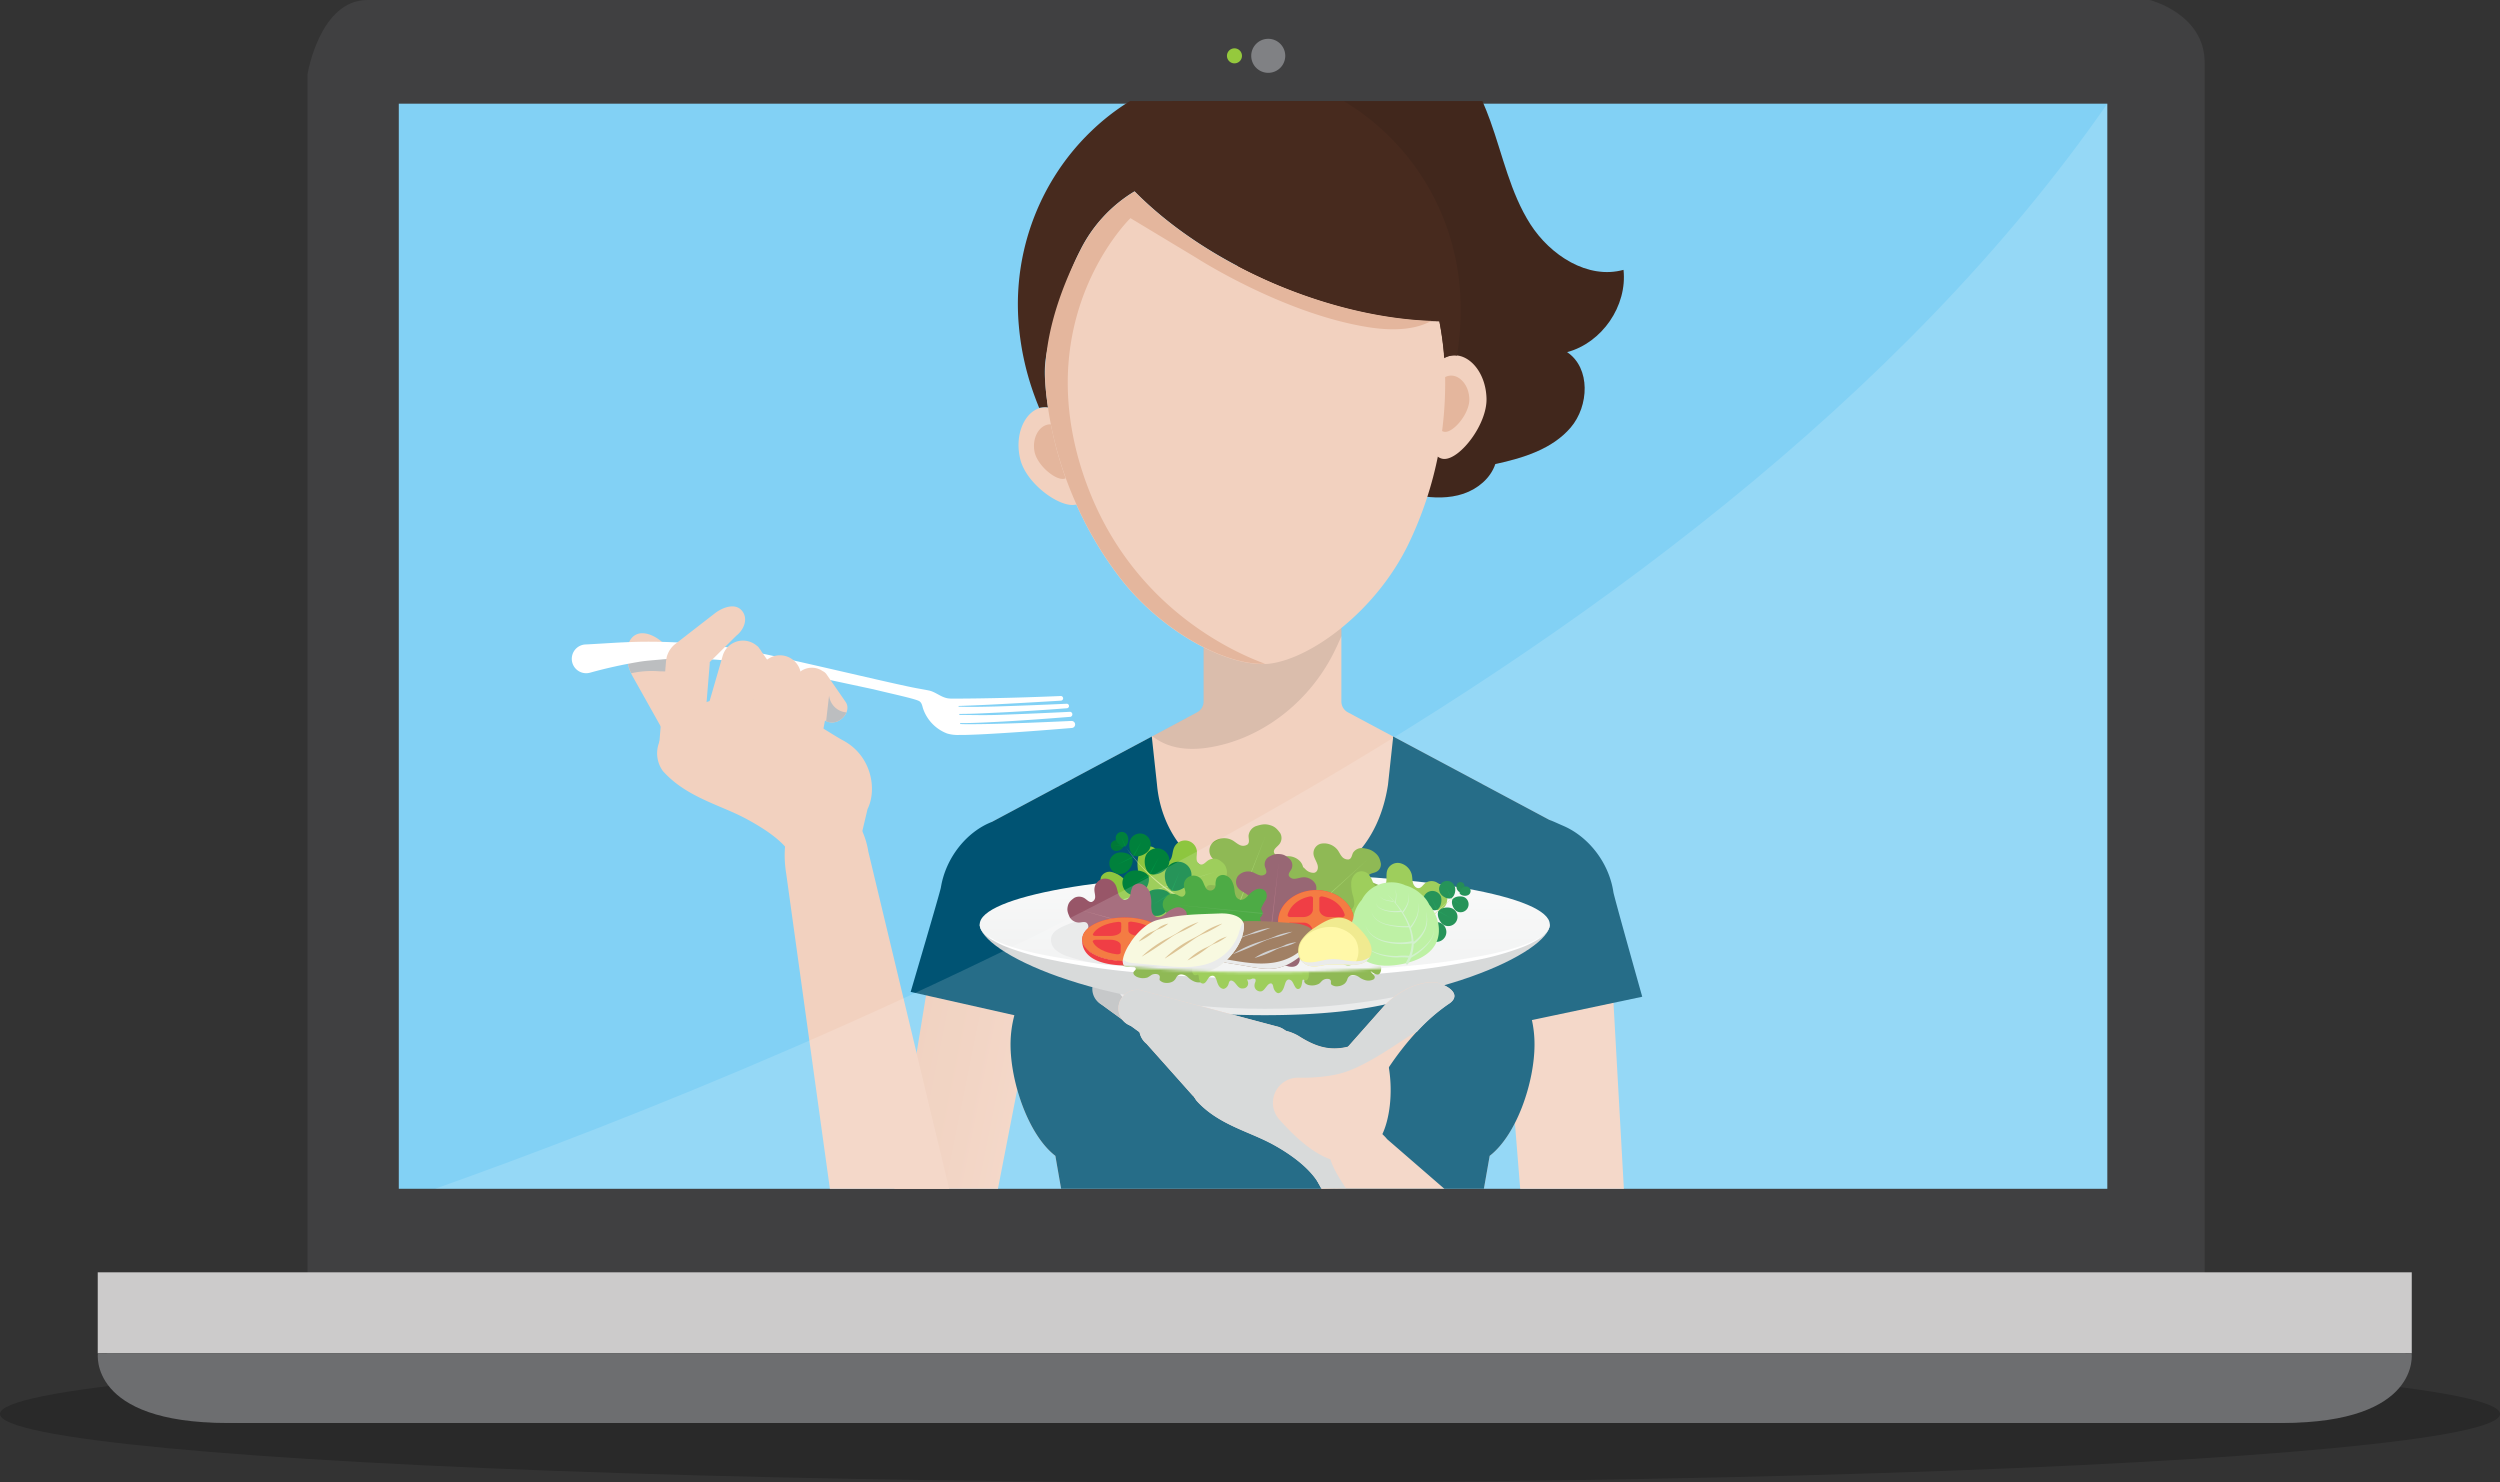 <svg xmlns="http://www.w3.org/2000/svg" xmlns:xlink="http://www.w3.org/1999/xlink" viewBox="0 0 958.45 568.33">
  <rect x="0" y="0" width="958.45" height="568.33" fill="#333333" stroke="none"/>
  <defs>
    <filter id="luminosity-noclip" x="513.96" y="-8692" width="19.39" height="32766" filterUnits="userSpaceOnUse" color-interpolation-filters="sRGB">
      <feFlood flood-color="#fff" result="bg"/>
      <feBlend in="SourceGraphic" in2="bg"/>
    </filter>
    <mask id="mask" x="513.96" y="-8692" width="19.39" height="32766" maskUnits="userSpaceOnUse">
      <g style="filter: url(#luminosity-noclip)"/>
    </mask>
    <radialGradient id="radial-gradient" cx="523.66" cy="583.2" r="10.99" gradientTransform="translate(0 167.25) scale(1 0.67)" gradientUnits="userSpaceOnUse">
      <stop offset="0" stop-color="#fff"/>
      <stop offset="0.09" stop-color="#f9f9f9"/>
      <stop offset="0.22" stop-color="#e6e6e6"/>
      <stop offset="0.36" stop-color="#c8c8c8"/>
      <stop offset="0.53" stop-color="#9f9f9f"/>
      <stop offset="0.71" stop-color="#696969"/>
      <stop offset="0.89" stop-color="#292929"/>
      <stop offset="1"/>
    </radialGradient>
    <filter id="luminosity-noclip-2" x="439.45" y="-8692" width="21.66" height="32766" filterUnits="userSpaceOnUse" color-interpolation-filters="sRGB">
      <feFlood flood-color="#fff" result="bg"/>
      <feBlend in="SourceGraphic" in2="bg"/>
    </filter>
    <mask id="mask-2" x="439.45" y="-8692" width="21.66" height="32766" maskUnits="userSpaceOnUse">
      <g style="filter: url(#luminosity-noclip-2)"/>
    </mask>
    <radialGradient id="radial-gradient-2" cx="450.28" cy="590.38" r="12.27" gradientTransform="translate(0 322.33) scale(1 0.41)" xlink:href="#radial-gradient"/>
    <filter id="luminosity-noclip-3" x="478.53" y="-8692" width="42.22" height="32766" filterUnits="userSpaceOnUse" color-interpolation-filters="sRGB">
      <feFlood flood-color="#fff" result="bg"/>
      <feBlend in="SourceGraphic" in2="bg"/>
    </filter>
    <mask id="mask-3" x="478.53" y="-8692" width="42.22" height="32766" maskUnits="userSpaceOnUse">
      <g style="filter: url(#luminosity-noclip-3)"/>
    </mask>
    <radialGradient id="radial-gradient-3" cx="647.89" cy="560.89" r="8.76" gradientTransform="matrix(2.41, -0.09, 0.04, 1, -1082.77, 62.07)" gradientUnits="userSpaceOnUse">
      <stop offset="0" stop-color="#fff"/>
      <stop offset="0.09" stop-color="#f7f7f7"/>
      <stop offset="0.22" stop-color="#e0e0e0"/>
      <stop offset="0.39" stop-color="#bbb"/>
      <stop offset="0.58" stop-color="#888"/>
      <stop offset="0.79" stop-color="#474747"/>
      <stop offset="1"/>
    </radialGradient>
    <linearGradient id="linear-gradient" x1="373.81" y1="585.99" x2="416.53" y2="594.63" gradientUnits="userSpaceOnUse">
      <stop offset="0" stop-color="#eecab6"/>
      <stop offset="1" stop-color="#f2d1bf"/>
    </linearGradient>
    <linearGradient id="linear-gradient-2" x1="484.88" y1="310.92" x2="484.88" y2="365.91" gradientUnits="userSpaceOnUse">
      <stop offset="0.08" stop-color="#fff"/>
      <stop offset="1" stop-color="#f1f2f2"/>
    </linearGradient>
    <filter id="luminosity-noclip-4" x="513.96" y="548.03" width="19.39" height="16.19" filterUnits="userSpaceOnUse" color-interpolation-filters="sRGB">
      <feFlood flood-color="#fff" result="bg"/>
      <feBlend in="SourceGraphic" in2="bg"/>
    </filter>
    <mask id="mask-4" x="494.85" y="344.79" width="19.39" height="16.19" maskUnits="userSpaceOnUse">
      <g style="filter: url(#luminosity-noclip-4)">
        <g transform="translate(-19.11 -203.25)">
          <g style="mask: url(#mask)">
            <path d="M533.32,555.48c.45,4.64-3.86,8.74-9.66,8.74s-10.12-4.1-9.67-8.74c.42-4.26,4.73-7.45,9.67-7.45S532.91,551.22,533.32,555.48Z" style="mix-blend-mode: multiply;fill: url(#radial-gradient)"/>
          </g>
        </g>
      </g>
    </mask>
    <radialGradient id="radial-gradient-4" cx="523.66" cy="583.2" r="10.99" gradientTransform="translate(0 167.25) scale(1 0.67)" gradientUnits="userSpaceOnUse">
      <stop offset="0" stop-color="#f7941d"/>
      <stop offset="0.15" stop-color="#f68e1d"/>
      <stop offset="0.35" stop-color="#f57b1e"/>
      <stop offset="0.6" stop-color="#f25e20"/>
      <stop offset="0.86" stop-color="#ef3423"/>
      <stop offset="1" stop-color="#ed1c24"/>
    </radialGradient>
    <filter id="luminosity-noclip-5" x="439.45" y="557.44" width="21.66" height="11.05" filterUnits="userSpaceOnUse" color-interpolation-filters="sRGB">
      <feFlood flood-color="#fff" result="bg"/>
      <feBlend in="SourceGraphic" in2="bg"/>
    </filter>
    <mask id="mask-5" x="420.33" y="354.2" width="21.66" height="11.05" maskUnits="userSpaceOnUse">
      <g style="filter: url(#luminosity-noclip-5)">
        <g transform="translate(-19.11 -203.25)">
          <g style="mask: url(#mask-2)">
            <path d="M461.07,562.52c.5,3.17-4.31,6-10.8,6s-11.29-2.8-10.79-6c.46-2.9,5.28-5.08,10.8-5.08S460.61,559.62,461.07,562.52Z" style="mix-blend-mode: multiply;fill: url(#radial-gradient-2)"/>
          </g>
        </g>
      </g>
    </mask>
    <radialGradient id="radial-gradient-5" cx="450.28" cy="590.38" r="12.27" gradientTransform="translate(0 322.33) scale(1 0.41)" xlink:href="#radial-gradient-4"/>
    <filter id="luminosity-noclip-6" x="478.53" y="555.67" width="42.22" height="17.57" filterUnits="userSpaceOnUse" color-interpolation-filters="sRGB">
      <feFlood flood-color="#fff" result="bg"/>
      <feBlend in="SourceGraphic" in2="bg"/>
    </filter>
    <mask id="mask-6" x="459.42" y="352.43" width="42.22" height="17.57" maskUnits="userSpaceOnUse">
      <g style="filter: url(#luminosity-noclip-6)">
        <g transform="translate(-19.11 -203.25)">
          <g style="mask: url(#mask-3)">
            <path d="M520.74,563.68c.18,4.83-9.12,9.1-20.78,9.53s-21.25-3.13-21.43-8,9.13-9.11,20.78-9.54S520.56,558.84,520.74,563.68Z" style="mix-blend-mode: multiply;fill: url(#radial-gradient-3)"/>
          </g>
        </g>
      </g>
    </mask>
    <radialGradient id="radial-gradient-6" cx="647.89" cy="560.89" r="8.76" gradientTransform="matrix(2.41, -0.09, 0.04, 1, -1082.77, 62.07)" gradientUnits="userSpaceOnUse">
      <stop offset="0" stop-color="#9c9ea1"/>
      <stop offset="0.2" stop-color="#9f9b99"/>
      <stop offset="0.52" stop-color="#a69382"/>
      <stop offset="0.92" stop-color="#b1875e"/>
      <stop offset="1" stop-color="#b48455"/>
    </radialGradient>
    <filter id="luminosity-invert-noclip" x="394.43" y="557.74" width="218.42" height="32.29" filterUnits="userSpaceOnUse" color-interpolation-filters="sRGB">
      <feColorMatrix values="-1 0 0 0 1 0 -1 0 0 1 0 0 -1 0 1 0 0 0 1 0" result="invert"/>
      <feFlood flood-color="#fff" result="bg"/>
      <feBlend in="invert" in2="bg"/>
    </filter>
    <mask id="mask-7" x="375.31" y="354.5" width="218.42" height="32.29" maskUnits="userSpaceOnUse">
      <g style="filter: url(#luminosity-invert-noclip)">
        <g transform="translate(-19.11 -203.25)">
          <g>
            <path d="M503.64,577.22c-60.32,0-109.21-8.72-109.21-19.48,0,10.28,44.24,32.3,109.21,32.3s109.2-22,109.2-32.3C612.84,568.5,564,577.22,503.64,577.22Z" style="fill: #fff"/>
            <path d="M612.84,557.74a5,5,0,0,1-1.38,3.22,12.83,12.83,0,0,1-2.74,2.3,37.41,37.41,0,0,1-6.4,3.18,107,107,0,0,1-13.67,4.14,270,270,0,0,1-28.12,4.74,512.54,512.54,0,0,1-56.89,3.13,515,515,0,0,1-56.9-3.12,270.52,270.52,0,0,1-28.12-4.75A106.9,106.9,0,0,1,405,566.44a37.5,37.5,0,0,1-6.41-3.18,12.83,12.83,0,0,1-2.74-2.3,5,5,0,0,1-1.38-3.22,5,5,0,0,0,1.52,3.1,12.63,12.63,0,0,0,2.8,2.11,37.8,37.8,0,0,0,6.43,2.88,107.75,107.75,0,0,0,13.7,3.58,275.89,275.89,0,0,0,28.06,4,564.76,564.76,0,0,0,56.7,2.56,564.68,564.68,0,0,0,56.69-2.55,272.74,272.74,0,0,0,28.06-4,107.31,107.31,0,0,0,13.7-3.58,37.12,37.12,0,0,0,6.43-2.88,12.92,12.92,0,0,0,2.81-2.11A5,5,0,0,0,612.84,557.74Z" style="fill: #fff"/>
          </g>
        </g>
      </g>
    </mask>
  </defs>
  <g style="isolation: isolate">
    <g id="Layer_1" data-name="Layer 1">
      <ellipse cx="479.23" cy="542.08" rx="479.23" ry="26.25" style="opacity: 0.2"/>
      <g>
        <path d="M160,203.25H843.28s21.05,5.25,21.05,24V695.37H137V231.75S141.6,203.25,160,203.25Z" transform="translate(-19.11 -203.25)" style="fill: #404041"/>
        <rect x="159.02" y="40.19" width="644.14" height="414.85" style="fill: #fff"/>
        <rect x="37.47" y="487.78" width="887.15" height="31.03" style="fill: #cccbcb"/>
        <g>
          <path d="M56.64,722.05s-3.73,26.73,49.64,26.73h795" transform="translate(-19.11 -203.25)" style="fill: #6d6e70"/>
          <path d="M943.68,722.05s3.73,26.73-49.65,26.73h-795" transform="translate(-19.11 -203.25)" style="fill: #6d6e70"/>
          <polygon points="40.63 518.81 922.48 518.81 887.72 539.29 92.14 539.29 40.63 518.81" style="fill: #6d6e70"/>
        </g>
        <path d="M498.81,224.66a6.52,6.52,0,1,1,6.51,6.51A6.51,6.51,0,0,1,498.81,224.66Z" transform="translate(-19.11 -203.25)" style="fill: #808184"/>
        <path d="M489.5,224.66a2.88,2.88,0,1,1,2.88,2.88A2.88,2.88,0,0,1,489.5,224.66Z" transform="translate(-19.11 -203.25)" style="fill: #95c93d"/>
      </g>
      <rect x="152.89" y="39.75" width="655" height="416" style="fill: #82d1f5"/>
      <g>
        <path d="M591,581.12a27.76,27.76,0,0,0,4.89,3L601.92,659h39.75l-4.21-75.4-1.34-24.28a34.08,34.08,0,0,0,.07-5.06c-1.17-16.86-15-29.68-30.81-28.61s-27.79,15.62-26.64,32.51A31.31,31.31,0,0,0,591,581.12Z" transform="translate(-19.11 -203.25)" style="fill: #f2d1bf"/>
        <g id="Arm-R">
          <path d="M401.7,659l12.6-64.76,2.92-16.55a31,31,0,0,0,19.45-24.28c2.73-16.7-7.79-32.31-23.48-34.83s-30.63,9-33.35,25.66a32.06,32.06,0,0,0-.39,5l-5.39,36-.58,3.55L362,659Z" transform="translate(-19.11 -203.25)" style="fill: url(#linear-gradient)"/>
          <path d="M337.27,659H383L352,529.71a30.94,30.94,0,0,0-2-7.1c-1.83-4.3-4.57-7.36-8.1-8.93a14.4,14.4,0,0,0-6.07-1.26,19.28,19.28,0,0,0-4,.42c-8.08,1.66-11.56,8.22-11.86,16.8a43.29,43.29,0,0,0,.57,8.64Z" transform="translate(-19.11 -203.25)" style="fill: #f2d1bf"/>
        </g>
        <g id="Body">
          <path d="M407.63,593.91a43.78,43.78,0,0,0-1.12,9.84c0,14.23,6.74,34.57,17.19,42.63L425.92,659H588l2.22-12.62c10.45-8.06,17.19-28.4,17.19-42.63a43.78,43.78,0,0,0-1.12-9.84,75.71,75.71,0,0,1-.61-31.89l8.79-43.68-61.27-32.72-17.36-9.29a4.7,4.7,0,0,1-2.47-4.13V420.94H480.55V472.2a4.7,4.7,0,0,1-2.47,4.13l-17.15,9.17-.23.12-61.27,32.72L408.24,562A75.71,75.71,0,0,1,407.63,593.91Z" transform="translate(-19.11 -203.25)" style="fill: #f2d1bf"/>
          <path d="M533.4,420.94v26.17c-1.06,2.48-2.14,4.78-3.17,6.82C521.41,471.27,505,485,485.85,489.21c-6.6,1.46-13.73,1.85-20-.79a23.19,23.19,0,0,1-4.95-2.92l17.15-9.17a4.7,4.7,0,0,0,2.47-4.13V420.94Z" transform="translate(-19.11 -203.25)" style="opacity: 0.1"/>
          <path d="M408,592.48a43.76,43.76,0,0,0-1.47,11.27c0,14.23,6.74,34.57,17.19,42.63L425.92,659H588l2.22-12.62c10.45-8.06,17.19-28.4,17.19-42.63a43.12,43.12,0,0,0-1-9.43l42.3-8.94s-10.82-38.39-11.06-40.1c-1.72-11.52-9.75-21.38-19.26-25.44-1.9-.81-3.59-1.64-5.33-2.28l-59.82-31.94-2,18.45c-3.42,22.63-18.14,38.45-40.32,38.45H503c-22.18,0-38.38-16.8-40.32-38.45l-2-18.45-61.27,32.72c-9.64,3.74-17.72,13.68-19.59,25.18-.27,1.71-11.58,40-11.58,40l39.67,8.93Z" transform="translate(-19.11 -203.25)" style="fill: #005373"/>
        </g>
        <g id="Head">
          <path d="M605.8,289.18c-7.66-12-10.55-26.27-15.37-39.64-.92-2.54-1.92-5.06-3-7.54h-119c4.14,4.28,11.35,4.8,15.4,10.15,5.7,7.54,6.28,17.64,6.95,27.07,1.7,24.28,5.58,48.95,17,70.47s31.34,39.6,55.35,43.6c5.68.94,11.62,1.08,17.07-.77s10.35-5.9,12.18-11.36c10.66-2.3,21.82-5.72,28.89-14s7.69-22.85-1.37-28.91c13.41-3.58,23.12-17.74,21.63-31.54C627.85,310.48,613.46,301.15,605.8,289.18Z" transform="translate(-19.11 -203.25)" style="fill: #472a1e"/>
          <path d="M605.8,289.18c-7.66-12-10.55-26.27-15.37-39.64-.92-2.54-1.92-5.06-3-7.54h-119c4.14,4.28,11.35,4.8,15.4,10.15,5.7,7.54,6.28,17.64,6.95,27.07,1.7,24.28,5.58,48.95,17,70.47s31.34,39.6,55.35,43.6c5.68.94,11.62,1.08,17.07-.77s10.35-5.9,12.18-11.36c10.66-2.3,21.82-5.72,28.89-14s7.69-22.85-1.37-28.91c13.41-3.58,23.12-17.74,21.63-31.54C627.85,310.48,613.46,301.15,605.8,289.18Z" transform="translate(-19.11 -203.25)" style="opacity: 0.08"/>
          <g>
            <path d="M578,339.57a7.12,7.12,0,0,0-1.38-.09c-6.09.2-11.89,7.62-11.68,17.4.11,5.4.71,11.7,2.24,16.23,1.25,3.67,3.1,6.18,5.83,6.09,6.1-.2,16.22-13.33,16-23.11C588.8,347,583.57,340.36,578,339.57Z" transform="translate(-19.11 -203.25)" style="fill: #f2d1bf"/>
            <path d="M576.11,347.29a4.09,4.09,0,0,0-.78-.05c-3.49.11-6.8,4.14-6.68,9.45a30.26,30.26,0,0,0,1.28,8.82c.71,2,1.77,3.35,3.33,3.31,3.49-.11,9.28-7.25,9.16-12.56C582.31,351.35,579.32,347.72,576.11,347.29Z" transform="translate(-19.11 -203.25)" style="fill: #e4b69d"/>
          </g>
          <g>
            <path d="M435.73,389c0,.29,0,.56-.06.83-.3,3.49-1.42,6.1-3.84,6.83l-.05,0c-5.88,1.67-19-7.68-21.45-17.09s1.48-18.12,7.35-19.87a.12.12,0,0,0,.08,0,8.12,8.12,0,0,1,3.11-.25,13.25,13.25,0,0,1,8.62,5.13,20.61,20.61,0,0,1,4,8.1C434.87,377.87,436,384.11,435.73,389Z" transform="translate(-19.11 -203.25)" style="fill: #f2d1bf"/>
            <path d="M420.24,366.19a4.05,4.05,0,0,1,.76-.2c3.45-.53,7.44,2.83,8.3,8.07a30.3,30.3,0,0,1,.35,8.9c-.33,2.09-1.13,3.63-2.67,3.87-3.45.53-10.45-5.42-11.3-10.67C414.88,371.31,417.16,367.2,420.24,366.19Z" transform="translate(-19.11 -203.25)" style="fill: #e4b69d"/>
          </g>
          <g>
            <path d="M559,412c-12.38,25.4-36.72,43.35-52.66,45.62a15.22,15.22,0,0,1-2.27.19c-15.38.63-39.54-12.54-55.12-32.41a138.52,138.52,0,0,1-17.2-28.73c-1.47-3.29-2.84-6.66-4.07-10.05A140.71,140.71,0,0,1,422,366c-.43-2.19-.8-4.35-1.12-6.53v0c-.33-2.32-.64-4.66-.84-7-1.58-17.67,5.14-37.51,13.17-53.08a54.75,54.75,0,0,1,20.87-22.71c13.34,13.53,31.89,26.1,53.82,35.46,20.84,8.89,41.62,13.56,60,14.23,1,0,2,.06,3.07.07.76,4,1.38,8.17,1.75,12.43.06.54.07,1.09.12,1.65A142,142,0,0,1,559,412Z" transform="translate(-19.11 -203.25)" style="fill: #f2d1bf"/>
            <path d="M534.25,242H452.33a87.43,87.43,0,0,0-15.23,11.89A90.73,90.73,0,0,0,423.31,271v0a92.51,92.51,0,0,0-13.59,57.22,104.89,104.89,0,0,0,6.11,27.08h0c.53,1.47,1.1,2.91,1.69,4.35a8.57,8.57,0,0,1,3.35-.23c-.33-2.34-.64-4.69-.85-7.05-.13-1.53-.24-3-.32-4.55a38.62,38.62,0,0,1,1.19-11.48c3.25-12.78,6.88-26.48,12.31-37.05a54.69,54.69,0,0,1,20.88-22.71c13.34,13.54,31.89,26.11,53.82,35.46s44,14.08,63,14.31a120,120,0,0,1,1.76,12.41c0,.55.08,1.1.12,1.66a8.53,8.53,0,0,1,3.53-.94,7.12,7.12,0,0,1,1.38.09,109.62,109.62,0,0,0,1.35-13.39,102.82,102.82,0,0,0-.29-12.54A92.16,92.16,0,0,0,534.25,242Z" transform="translate(-19.11 -203.25)" style="fill: #472a1e"/>
          </g>
          <path d="M567.88,326.28c-5,2.74-12.69,4.29-24.62,2.34C510.56,323.3,477.6,302,477.6,302l-25.1-15.12s-29.9,28.88-23,77.61a115.4,115.4,0,0,0,4.6,19.66c.51,1.62,1.07,3.21,1.65,4.76,17.2,46.58,55.39,64.07,68.35,68.82-15.38.63-39.54-12.54-55.12-32.41a138.52,138.52,0,0,1-17.2-28.73c-1.47-3.29-2.84-6.66-4.07-10.05A140.71,140.71,0,0,1,422,366c-.43-2.19-.8-4.35-1.12-6.53v0c-.33-2.32-.64-4.66-.84-7-1.58-17.67,5.14-37.51,13.17-53.08a54.75,54.75,0,0,1,20.87-22.71c13.34,13.53,31.89,26.1,53.82,35.46C528.73,320.94,549.51,325.61,567.88,326.28Z" transform="translate(-19.11 -203.25)" style="fill: #e4b69d"/>
        </g>
        <g id="Hand-R">
          <path d="M285.9,487.76a6.48,6.48,0,0,1-3.28.9c-3.59.14-7.53-2.24-9.87-6.33l-3.42-6.09-7.7-13.73a10.25,10.25,0,0,1-.57-1.15,16.88,16.88,0,0,1-1.62-7.47c0-.21,0-.44,0-.65.16-2.88,1.19-5.38,3.21-6.53a5.36,5.36,0,0,1,2.73-.69c3.72,0,8.21,3.09,10.81,7.05.17.26.32.51.48.78l11.11,19.82C290.92,479.06,290.05,485.38,285.9,487.76Z" transform="translate(-19.11 -203.25)" style="fill: #f2d1bf"/>
          <path d="M271.81,460.61l8.8.19-3.9-6.95c-.16-.27-.31-.52-.48-.78a89,89,0,0,0-16.75.17c0,.21,0,.44,0,.65a16.88,16.88,0,0,0,1.62,7.47A36.63,36.63,0,0,1,271.81,460.61Z" transform="translate(-19.11 -203.25)" style="fill: #bcbec0;mix-blend-mode: color-burn"/>
          <path d="M429.75,479.65c-10.45.49-20.93.93-31.37,1.16-2.6.05-5.21.09-7.8.08-1.13,0-2.26,0-3.36-.07l0-.35.56,0c4.71,0,9.34-.26,14-.49,9.28-.49,18.54-1.18,27.79-1.92a1,1,0,0,0-.13-1.92q-13.87.7-27.77,1.19c-4.62.15-9.3.06-13.87,0a8.88,8.88,0,0,1-.9,0l0-.38h.51c4.6,0,9.1-.27,13.63-.47,9.05-.42,18.08-1,27.11-1.7a.88.88,0,0,0,.8-.91.87.87,0,0,0-.91-.82q-13.54.63-27.09,1.05c-4.5.11-9,.23-13.48.1l-.86,0,0-.3q6.3-.21,12.59-.53,13.37-.69,26.73-1.51a.89.89,0,0,0-.09-1.77c-8.91.37-17.82.67-26.73.83-4.45.09-8.91.15-13.35.16H384a9.71,9.71,0,0,1-1.45-.1c-2.67-.38-4.69-2.45-7.3-3-2.34-.48-4.7-.84-7-1.33-9.87-2.07-24.64-5.63-48.15-10.93-12.38-2.79-25-5.22-37.89-6-6.46-.36-12.79-.57-19.41-.39s-12.83.68-19.3,1a5.2,5.2,0,0,0-1.16.19,5.51,5.51,0,1,0,3,10.62,180.3,180.3,0,0,1,18.26-4.07c3-.54,6.06-.7,9.17-1,1.55-.17,3.1-.18,4.65-.24s3.1-.14,4.65-.13a168.4,168.4,0,0,1,18.62,1.13c6.17.87,12.36,1.87,18.5,3.23,12.29,2.65,34.77,7.45,34.77,7.45,7,1.73,16.15,3.64,17.61,4.57,1,.63,1.11,1.9,1.46,2.92a15.59,15.59,0,0,0,9.19,9.46,14.08,14.08,0,0,0,4.52.56c1.37,0,2.69,0,4-.06,2.64-.08,5.27-.21,7.9-.36,10.49-.59,20.94-1.4,31.4-2.26a1.34,1.34,0,0,0-.18-2.68Z" transform="translate(-19.11 -203.25)" style="fill: #fff"/>
          <path d="M303.5,437.32c-2.58-3-7.33-1.26-10.38,1.1l-15.47,12a9.42,9.42,0,0,0-2.17,2.76,9,9,0,0,0-.38.84c-.06.16-.13.31-.18.46a7.37,7.37,0,0,0-.32,1.33v0c0,.25-.11.49-.13.74l-2.62,31.9a8.39,8.39,0,1,0,16.73,1.23l2.62-31.89a5.4,5.4,0,0,0,0-.7L301.36,447C304.41,444.65,306.08,440.31,303.5,437.32Z" transform="translate(-19.11 -203.25)" style="fill: #f2d1bf"/>
          <path d="M317.38,466.78a6.3,6.3,0,0,1-1.94,2.2c-2.27,1.6-5.07,1.52-6.61-.05L303,489.18l-.09.37a8.08,8.08,0,0,1-15.57-4.36l8.81-30.43a8.09,8.09,0,0,1,10-5.61,8,8,0,0,1,3,1.57,3.46,3.46,0,0,1,.92.87l0,.07a7.12,7.12,0,0,1,1,1.41l6.34,9.19A4.32,4.32,0,0,1,317.38,466.78Z" transform="translate(-19.11 -203.25)" style="fill: #f2d1bf"/>
          <path d="M326.23,462.44a7.39,7.39,0,0,1-.16,1.61l-.23,1.05-4.78,21.53-.82,3.72a8.09,8.09,0,0,1-15.86-3.16l5.83-26.31a8.09,8.09,0,0,1,16,1.56Z" transform="translate(-19.11 -203.25)" style="fill: #f2d1bf"/>
          <path d="M344,474.55a4.69,4.69,0,0,1-.37,1.81,6.36,6.36,0,0,1-2.2,2.72,5.44,5.44,0,0,1-5.59.66,3.63,3.63,0,0,1-.44-.25l-2.48,12.73a7.45,7.45,0,0,1-7.28,6,8.22,8.22,0,0,1-1.46-.15,7.41,7.41,0,0,1-5.8-8.72l4.71-24.14a7.41,7.41,0,0,1,8.72-5.82,7.23,7.23,0,0,1,2.68,1.14,3.62,3.62,0,0,1,1.46,1.19l7.38,10.67A3.75,3.75,0,0,1,344,474.55Z" transform="translate(-19.11 -203.25)" style="fill: #f2d1bf"/>
          <path d="M343.62,476.36a6.36,6.36,0,0,1-2.2,2.72,5.44,5.44,0,0,1-5.59.66c.38-3.29.75-6.59,1.13-9.87a7.27,7.27,0,0,0,6.59,6.49Z" transform="translate(-19.11 -203.25)" style="fill: #bcbec0;mix-blend-mode: color-burn"/>
          <path d="M351.71,513.42,350,520.65l-3.48,14.69h-22.9c0-2.61-1.41-5.18-3.61-7.62-3.77-4.15-9.85-7.91-15.23-10.77-8.28-4.4-18.91-7.2-27.38-14.13a38.14,38.14,0,0,1-4.13-3.94,11.56,11.56,0,0,1-1.36-11.23,10.68,10.68,0,0,1,2.15-3.44,9,9,0,0,1,1.48-1.4,35.71,35.71,0,0,1,12.15-9.39,20,20,0,0,1,2.3-1,9.72,9.72,0,0,1,1.08-.35,31.83,31.83,0,0,1,16.74-.38.72.72,0,0,1,.19,0c.54.11,1.08.25,1.62.4a37.63,37.63,0,0,1,11.48,3.15c.75.31,1.5.65,2.25,1a121.76,121.76,0,0,1,11.42,6.33c2.79,1.71,5.28,3.29,7.32,4.42C353.34,492.83,355.43,506,351.71,513.42Z" transform="translate(-19.11 -203.25)" style="fill: #f2d1bf"/>
        </g>
        <g id="Hand-L">
          <path d="M489.09,620.25a5.33,5.33,0,0,1-.21,1.5,6,6,0,0,1-1.13,2.19c-2.4,2.94-7.14,3-10.62.21l-.08-.1-.73-.82-17.68-19.84A7.48,7.48,0,0,1,456,599a6,6,0,0,1-.08-1.46,4.91,4.91,0,0,1,1.14-2.94,5.38,5.38,0,0,1,4.3-1.92,7.55,7.55,0,0,1,4.7,1.73l9.83,9.48,5.4,5.19,4.59,4.43A8.48,8.48,0,0,1,489.09,620.25Z" transform="translate(-19.11 -203.25)" style="fill: #f2d1bf"/>
          <path d="M549.08,638.05a2.49,2.49,0,0,1-.16.33l-4.7,19.89-2,.08-16.09.63-.42,0c-3-7.1-11.58-13.29-19.33-17.42-.27-.15-.56-.28-.83-.42-8.68-4.41-19.93-7.24-27.75-16a8.6,8.6,0,0,1-.71-1.14,6,6,0,0,1-.42-.84,10.45,10.45,0,0,1,.23-9,10.27,10.27,0,0,1,2.94-3.59c.11-.13.23-.27.36-.4.35-.4.71-.79,1.08-1.15a33.84,33.84,0,0,1,2.78-2.59,41.44,41.44,0,0,1,4.67-3.37,37.34,37.34,0,0,1,16.7-5.47,21.41,21.41,0,0,1,6.67.83,18.11,18.11,0,0,1,4.78,1.92c6.51,4.13,11.9,5.91,19,4.18a44.74,44.74,0,0,0,11.15-4.7c.21.65,1.06,2.61,1.9,4.61a48.14,48.14,0,0,1,2,5c.23,1,.44,2,.62,3C553.24,622.63,551.73,632.52,549.08,638.05Z" transform="translate(-19.11 -203.25)" style="fill: #f2d1bf"/>
          <g>
            <path d="M494.81,616.43a8.11,8.11,0,0,1-11.09,2.77l-6.86-5-14.28-10.4L456,599l-3.42-2.5-3.18-2.32-7.93-5.78a6.85,6.85,0,0,1,7.06-11.73L459,583.54l12.21,8,17.53,11.54,3.36,2.23a8.07,8.07,0,0,1,2.76,11.1Z" transform="translate(-19.11 -203.25)" style="fill: #f2d1bf"/>
            <path d="M458.61,583.32l-10.13-6.67a6.85,6.85,0,1,0-7.06,11.73l7.93,5.78,1.54,1.12Z" transform="translate(-19.11 -203.25)" style="fill: #bcbec0;mix-blend-mode: color-burn"/>
          </g>
          <g id="Plate">
            <path d="M557.35,567.1H447.9v14.62a5.25,5.25,0,0,0,3.8,5.07c11.7,3.34,28.48,5.66,52.29,5.66,21.92,0,37.88-2,49.41-4.88a5.27,5.27,0,0,0,4-5.12Z" transform="translate(-19.11 -203.25)" style="fill: #e6e7e8"/>
            <g>
              <path d="M504,577.17c-60.35,0-109.28-8.73-109.28-19.5C394.71,568,439,590,504,590s109.28-22,109.28-32.32C613.27,568.44,564.35,577.17,504,577.17Z" transform="translate(-19.11 -203.25)" style="fill: #d1d3d4"/>
              <path d="M504,577.17c60.36,0,109.28-8.73,109.28-19.5H394.71C394.71,568.44,443.64,577.17,504,577.17Z" transform="translate(-19.11 -203.25)" style="fill: #d1d3d4"/>
              <ellipse cx="484.88" cy="354.43" rx="109.28" ry="19.49" style="fill: url(#linear-gradient-2)"/>
            </g>
            <path d="M613.27,557.67a5,5,0,0,1-1.38,3.22,12.6,12.6,0,0,1-2.75,2.3,37.45,37.45,0,0,1-6.4,3.19,108.82,108.82,0,0,1-13.68,4.14,271.13,271.13,0,0,1-28.13,4.74,518.66,518.66,0,0,1-113.88,0,273.85,273.85,0,0,1-28.13-4.75,107.19,107.19,0,0,1-13.68-4.14,37.41,37.41,0,0,1-6.4-3.18,12.93,12.93,0,0,1-2.75-2.31,5,5,0,0,1-1.38-3.22,5,5,0,0,0,1.52,3.1,12.79,12.79,0,0,0,2.8,2.11,37.6,37.6,0,0,0,6.44,2.89,107.42,107.42,0,0,0,13.71,3.57,273.12,273.12,0,0,0,28.08,4A565.35,565.35,0,0,0,504,575.94a565.34,565.34,0,0,0,56.73-2.55,276.49,276.49,0,0,0,28.09-4,107.75,107.75,0,0,0,13.7-3.58,37.6,37.6,0,0,0,6.44-2.89,12.55,12.55,0,0,0,2.8-2.11A5,5,0,0,0,613.27,557.67Z" transform="translate(-19.11 -203.25)" style="fill: #fff"/>
          </g>
          <path d="M514.9,606.77a8.41,8.41,0,0,1-10,6.32l-9.16-2.92L484,606.47l-8.18-2.6-20-6.35-2.47-.79a7,7,0,0,1-4-2.57,7,7,0,0,1-1.29-5.9,7.14,7.14,0,0,1,6.95-5.53,6.92,6.92,0,0,1,1.56.18l2.38.63,49.61,13.19a8.29,8.29,0,0,1,3.5,1.73A8.38,8.38,0,0,1,514.9,606.77Z" transform="translate(-19.11 -203.25)" style="fill: #f2d1bf"/>
          <path d="M576.67,585.06c0,1-.71,2.11-2.36,3.14a70.06,70.06,0,0,0-12,10.53,111.68,111.68,0,0,0-10.77,13.75c-1.35,2-2.67,4.07-4,6.2-3.95,4.66-10.25,5.83-14.07,2.61-2.71-2.31-3.44-6.18-2.21-9.93a13.06,13.06,0,0,1,2.46-4.4l2.13-2.4,13.25-14.95c3.93-4.69,12.11-10.3,20.48-9.8C573.48,580.87,576.67,582.87,576.67,585.06Z" transform="translate(-19.11 -203.25)" style="fill: #f2d1bf"/>
          <path d="M572.84,659l-21.92-19a17.37,17.37,0,0,0-13.11-6.38,15.12,15.12,0,0,0-9.58,3.35,14.4,14.4,0,0,0-2.44,2.5,16.38,16.38,0,0,0,.11,19.5Z" transform="translate(-19.11 -203.25)" style="fill: #f2d1bf"/>
          <path d="M452.53,596.48,456,599a7.48,7.48,0,0,0,2.69,4.41l12.73,14.27,4.95,5.57a1.62,1.62,0,0,0,.31,0,6,6,0,0,0,.42.84,8.6,8.6,0,0,0,.71,1.14c7.82,8.73,19.07,11.56,27.75,16,.27.14.56.27.83.42,7.64,4.08,16.05,10.15,19.19,17.13h9.52c-3-4.45-5.12-8.23-5.93-11.05-6.8-2.48-13.42-8.33-19.58-15.26a9.63,9.63,0,0,1,7.37-16.06c6.86.16,13.37-.68,17.76-2.13,10.75-3.54,24-14,27.64-15.48a70.06,70.06,0,0,1,12-10.53c1.65-1,2.36-2.11,2.36-3.14,0-2.19-3.19-4.19-7.07-5.25-8.37-.5-16.55,5.11-20.48,9.8l-13.25,14.95c-7.13,1.73-12.52,0-19-4.18a18.11,18.11,0,0,0-4.78-1.92,8.29,8.29,0,0,0-3.5-1.73L459,583.54l-2.38-.63a6.92,6.92,0,0,0-1.56-.18,7.14,7.14,0,0,0-6.95,5.53,7,7,0,0,0,1.29,5.9A7.09,7.09,0,0,0,452.53,596.48Z" transform="translate(-19.11 -203.25)" style="fill: #d1d3d4;mix-blend-mode: color-burn"/>
        </g>
        <path d="M444.18,555.18a35.48,35.48,0,0,0-17.94,3.45c-1.73.84-3.53,2-4.07,3.83a5.11,5.11,0,0,0,1.72,5,13.41,13.41,0,0,0,4.93,2.55c11.8,4,24.42,4,36.86,3.43,8.67-.41,7.13-12.6-3.17-14.85C452.71,556.47,444.18,555.18,444.18,555.18Z" transform="translate(-19.11 -203.25)" style="fill: #e6e7e8;mix-blend-mode: multiply"/>
        <g>
          <path d="M514.14,547.86a11.3,11.3,0,0,0-3.59-1.23c-1.24-.33-2.54-1-2.81-2-.34-1.35,1.19-2.56,2.75-3s3.27-.39,4.78-.93a4.78,4.78,0,0,0,3.35-5.18c-.42-2.09-2.69-3.82-5.2-4-1.15-.07-2.3.16-3.44.05s-2.36-.72-2.48-1.68c-.15-1.18,1.31-2,2.09-3a3.8,3.8,0,0,0,.33-4.23c-1.3-1.73-2.1-2.56-4-3.09s-3.15-.29-5.41.44a4.43,4.43,0,0,0-2.72,3.57c-.06,1.18.55,2.56-.4,3.43a3,3,0,0,1-3.18.1c-1-.49-1.76-1.25-2.72-1.77a6.67,6.67,0,0,0-7,.56,4.34,4.34,0,0,0-1,5.85c.83,1.2,2.23,2,3.18,3.16s1.33,2.86.11,3.78a4.42,4.42,0,0,1-3.7.23,11.64,11.64,0,0,0-3.75-.83,4,4,0,0,0-3.67,3.07,5.07,5.07,0,0,0,1.64,4.36,16.34,16.34,0,0,0,4.37,2.91,12.34,12.34,0,0,1,2.77,1.66,2.84,2.84,0,0,1,1.13,2.6c-.34,1.64-2.55,2.4-4.43,2.92a13.42,13.42,0,0,0-5.05,2.2c-1.35,1.14-2.05,3-1.11,4.41s3.13,1.88,5.06,1.83a38.56,38.56,0,0,1,5.77-.26,2.73,2.73,0,0,1,2.12,1.68,3.28,3.28,0,0,1,2.88-.28c1.7.78,2.94,2.09,4.45,3.11s3.6,1.75,5.36,1.09a3.64,3.64,0,0,0,2.2-4.1,9.92,9.92,0,0,0-2.5-4.32c-1.15-1.36-2.39-3.08-1.5-4.58a3.81,3.81,0,0,1,2.74-1.52A14.8,14.8,0,0,1,505,555a19.15,19.15,0,0,0,5.56-.13,6.68,6.68,0,0,0,4.39-2.68A3.2,3.2,0,0,0,514.14,547.86Z" transform="translate(-19.11 -203.25)" style="fill: #7bad37"/>
          <path d="M504.16,524l-15.94,41.58a.28.28,0,1,1-.52-.2h0Z" transform="translate(-19.11 -203.25)" style="fill: #9bcd57"/>
        </g>
        <g>
          <path d="M542.5,556.19a10.64,10.64,0,0,0-2.57-2.42c-.92-.77-1.78-1.81-1.6-2.78.23-1.22,2-1.58,3.47-1.29s2.92,1,4.4,1.18c2.28.27,4.38-1,4.82-2.81s-.83-4.15-2.9-5.28c-.94-.52-2-.8-2.93-1.34s-1.72-1.53-1.46-2.35c.32-1,1.86-1.06,2.9-1.54a3.23,3.23,0,0,0,1.89-3.26c-.44-1.91-.8-2.9-2.25-4.1s-2.56-1.5-4.75-1.82a4,4,0,0,0-3.66,1.77c-.5.92-.51,2.27-1.65,2.59a3,3,0,0,1-2.73-1.2c-.65-.79-1-1.71-1.63-2.52a6.56,6.56,0,0,0-6.13-2.35,3.74,3.74,0,0,0-3,4.31c.25,1.29,1.12,2.53,1.5,3.82s0,2.83-1.35,3.07a4.3,4.3,0,0,1-3.22-1.3,11.56,11.56,0,0,0-2.86-2.17,3.69,3.69,0,0,0-4.28,1,4.4,4.4,0,0,0-.27,4.16,15.22,15.22,0,0,0,2.59,4.09,12.36,12.36,0,0,1,1.72,2.45,2.52,2.52,0,0,1,0,2.55c-.92,1.18-3.08.9-4.87.56a13,13,0,0,0-5.12-.27c-1.58.37-2.88,1.58-2.62,3.09s1.94,2.77,3.59,3.5a40.18,40.18,0,0,1,5,2.12,2.52,2.52,0,0,1,1.15,2.2,3.22,3.22,0,0,1,2.55.93,32,32,0,0,1,2.59,4.29,6,6,0,0,0,4.12,3,3.21,3.21,0,0,0,3.43-2.41,8.7,8.7,0,0,0-.48-4.46c-.45-1.56-.84-3.44.47-4.29a3.61,3.61,0,0,1,2.9-.11,14.38,14.38,0,0,1,2.86,1.42,19.17,19.17,0,0,0,4.76,2.13,6.32,6.32,0,0,0,4.73-.39A2.74,2.74,0,0,0,542.5,556.19Z" transform="translate(-19.11 -203.25)" style="fill: #7bad37"/>
          <path d="M543.13,533.05l-29.36,27a.24.24,0,0,1-.35,0,.25.25,0,0,1,0-.36h0Z" transform="translate(-19.11 -203.25)" style="fill: #9bcd57"/>
        </g>
        <g>
          <path d="M462.32,528.92a8.18,8.18,0,0,1,1.1,2.92,3.05,3.05,0,0,0,1.91,2.32c1.29.31,2.48-.9,2.92-2.15s.44-2.64,1-3.85a4.58,4.58,0,0,1,8.75,1.71c0,.92-.2,1.85-.12,2.77a2.12,2.12,0,0,0,1.56,2.05c1.13.15,1.93-1,2.89-1.62a4.19,4.19,0,0,1,4.07-.17c1.63,1.08,2.41,1.75,2.87,3.33s.21,2.56-.54,4.37a4.23,4.23,0,0,1-3.48,2.12c-1.13,0-2.45-.5-3.3.25a2.12,2.12,0,0,0-.16,2.57c.44.81,1.16,1.45,1.64,2.24a4.59,4.59,0,0,1-6.33,6.28c-1.13-.7-1.9-1.86-3-2.65s-2.72-1.14-3.63-.17a3.09,3.09,0,0,0-.3,3,8,8,0,0,1,.72,3,3.47,3.47,0,0,1-3,2.91,5.44,5.44,0,0,1-4.16-1.43,13,13,0,0,1-2.7-3.6,10.11,10.11,0,0,0-1.53-2.28,3,3,0,0,0-2.47-1c-1.59.23-2.37,2-2.9,3.52a10.14,10.14,0,0,1-2.22,4,3.7,3.7,0,0,1-4.26.8c-1.34-.79-1.74-2.57-1.64-4.13a27.22,27.22,0,0,0,.36-4.67,2.78,2.78,0,0,1-1.23-4.07,26.64,26.64,0,0,0-2.9-3.68c-.94-1.24-1.6-2.94-.92-4.35a3.68,3.68,0,0,1,4-1.7,10.24,10.24,0,0,1,4.09,2.13c1.28,1,2.91,2,4.36,1.32a3,3,0,0,0,1.52-2.19,10.13,10.13,0,0,0,0-2.75,13,13,0,0,1,.24-4.49,5.43,5.43,0,0,1,2.66-3.5A3.47,3.47,0,0,1,462.32,528.92Z" transform="translate(-19.11 -203.25)" style="fill: #8dc63f"/>
          <path d="M485,537.53l-40.1,12.41a.25.25,0,0,1-.14-.47h0Z" transform="translate(-19.11 -203.25)" style="fill: #b3de87"/>
        </g>
        <g>
          <path d="M522.51,553.26a9.8,9.8,0,0,0-3.17-.52,3.4,3.4,0,0,1-2.73-1.33c-.56-1.09.42-2.32,1.59-2.9s2.57-.79,3.68-1.45a3.84,3.84,0,0,0,1.6-4.84,5.16,5.16,0,0,0-5.08-2.61c-.94.11-1.83.46-2.77.53a2.37,2.37,0,0,1-2.38-1.07c-.38-1,.64-1.85,1.06-2.78a3.43,3.43,0,0,0-.65-3.61c-1.42-1.27-2.25-1.86-3.94-2s-2.62.2-4.29,1.14a3.46,3.46,0,0,0-1.44,3.38c.21,1,1,2.08.41,3a2.36,2.36,0,0,1-2.55.53c-.91-.27-1.7-.81-2.59-1.11a5.19,5.19,0,0,0-5.54,1.46,3.81,3.81,0,0,0,.49,5.06c.93.89,2.24,1.4,3.26,2.21s1.7,2.22.9,3.16a3.38,3.38,0,0,1-2.95.72,9.7,9.7,0,0,0-3.21-.16,3,3,0,0,0-2.33,3.09,4.92,4.92,0,0,0,2.28,3.45,14.9,14.9,0,0,0,4.17,1.83,11.56,11.56,0,0,1,2.61,1,2.81,2.81,0,0,1,1.48,2c.07,1.43-1.56,2.39-3,3.09a9.9,9.9,0,0,0-3.62,2.56,3,3,0,0,0,.05,3.87c1.07,1.06,2.94,1.14,4.5.82a30.51,30.51,0,0,1,4.62-1,3.16,3.16,0,0,0,4.36.48,28.63,28.63,0,0,1,4.28,2c1.45.64,3.29,1,4.58.16a3,3,0,0,0,.9-3.77,9.56,9.56,0,0,0-3-3.27c-1.22-1-2.6-2.27-2.2-3.65a2.77,2.77,0,0,1,1.89-1.66,11.52,11.52,0,0,1,2.77-.43,14.8,14.8,0,0,0,4.48-.89,4.94,4.94,0,0,0,3-2.88A3,3,0,0,0,522.51,553.26Z" transform="translate(-19.11 -203.25)" style="fill: #864c5c"/>
          <path d="M509.34,534.07l-4,37.23a.23.23,0,0,1-.25.21.24.24,0,0,1-.21-.26h0Z" transform="translate(-19.11 -203.25)" style="fill: #a5616f"/>
        </g>
        <g>
          <g>
            <path d="M475.44,540.85c-1.07,2.59-5,4.62-7.05,3.76s-3.4-5.05-2.33-7.64a5.08,5.08,0,1,1,9.38,3.88Z" transform="translate(-19.11 -203.25)" style="fill: #00813c"/>
            <path d="M471.34,537.48l-2.78,7.2a.18.18,0,0,1-.24.11.18.18,0,0,1-.11-.24h0Z" transform="translate(-19.11 -203.25)" style="fill: #009444"/>
          </g>
          <g>
            <path d="M459.66,545.05c2.35-1.52,6.72-1,7.93.92s-.07,6.09-2.43,7.61a5.07,5.07,0,0,1-5.5-8.53Z" transform="translate(-19.11 -203.25)" style="fill: #00813c"/>
            <path d="M461.11,550.15l6.38-4.34a.19.19,0,0,1,.27.05.2.2,0,0,1-.05.26h0Z" transform="translate(-19.11 -203.25)" style="fill: #009444"/>
          </g>
          <g>
            <path d="M466.94,535.35c-1.23,2.31-5,3.86-6.9,2.88s-2.72-5-1.49-7.33a4.75,4.75,0,0,1,8.39,4.45Z" transform="translate(-19.11 -203.25)" style="fill: #00813c"/>
            <path d="M463.42,531.84l-3.22,6.47a.18.18,0,0,1-.24.08.17.17,0,0,1-.08-.24h0Z" transform="translate(-19.11 -203.25)" style="fill: #009444"/>
          </g>
          <g>
            <path d="M452,537.5c2.33-1.21,6.35-.31,7.31,1.55s-.61,5.67-2.93,6.88A4.75,4.75,0,1,1,452,537.5Z" transform="translate(-19.11 -203.25)" style="fill: #00813c"/>
            <path d="M452.93,542.38l6.33-3.49a.19.19,0,0,1,.24.07.17.17,0,0,1-.07.24h0Z" transform="translate(-19.11 -203.25)" style="fill: #009444"/>
          </g>
          <g>
            <path d="M459.75,528.89c-1.1,2-4.42,3.24-6,2.36s-2.26-4.37-1.16-6.35a4.1,4.1,0,0,1,7.16,4Z" transform="translate(-19.11 -203.25)" style="fill: #00813c"/>
            <path d="M456.78,525.81l-2.9,5.52a.15.15,0,0,1-.27-.15h0Z" transform="translate(-19.11 -203.25)" style="fill: #009444"/>
          </g>
          <g>
            <path d="M446.85,530.48c2-1,5.48-.16,6.28,1.47s-.63,4.88-2.66,5.88a4.1,4.1,0,1,1-3.62-7.35Z" transform="translate(-19.11 -203.25)" style="fill: #00813c"/>
            <path d="M447.54,534.71l5.52-2.9a.16.16,0,0,1,.15.28h0Z" transform="translate(-19.11 -203.25)" style="fill: #009444"/>
          </g>
          <g>
            <path d="M447.36,525.4c1.21.12,2.55,1.4,2.46,2.3s-1.65,1.91-2.86,1.79a2.06,2.06,0,1,1,.4-4.09Z" transform="translate(-19.11 -203.25)" style="fill: #007938"/>
            <path d="M446.13,527.34l3.7.29a.09.09,0,0,1,.09.08.1.1,0,0,1-.1.07h0Z" transform="translate(-19.11 -203.25)" style="fill: #009444"/>
          </g>
          <g>
            <path d="M451.46,523.87c.53,1.34,0,3.43-1,3.81s-2.81-.74-3.35-2.07a2.34,2.34,0,1,1,4.32-1.74Z" transform="translate(-19.11 -203.25)" style="fill: #00813c"/>
            <path d="M449,524l1.57,3.65a.09.09,0,0,1-.05.12.08.08,0,0,1-.11,0h0Z" transform="translate(-19.11 -203.25)" style="fill: #009444"/>
          </g>
          <path d="M451,528.37a66.35,66.35,0,0,0,5.73,6.9,72.52,72.52,0,0,0,6.53,6.11,55.67,55.67,0,0,0,7.3,5.12,45,45,0,0,0,8.09,3.69h0a.39.39,0,0,1,.24.49.38.38,0,0,1-.49.23h0a46.57,46.57,0,0,1-8.14-3.92,57.3,57.3,0,0,1-7.26-5.32,73.19,73.19,0,0,1-6.42-6.28A67.48,67.48,0,0,1,451,528.37Z" transform="translate(-19.11 -203.25)" style="fill: #cce288"/>
        </g>
        <g>
          <path d="M485.52,540a6,6,0,0,0-.41,2.43,2,2,0,0,1-3.89.85c-.56-.9-.79-2-1.43-2.83a4,4,0,0,0-4.51-1.26A3.66,3.66,0,0,0,473,543c.12.73.46,1.41.55,2.13a1.66,1.66,0,0,1-.93,1.82c-.89.29-1.73-.5-2.61-.83a3.6,3.6,0,0,0-3.32.48c-1.15,1.09-1.67,1.72-1.79,3s.24,2,1.15,3.3a3.61,3.61,0,0,0,3.16,1.13c.93-.15,1.9-.76,2.72-.3a1.64,1.64,0,0,1,.55,2c-.23.7-.71,1.3-1,2A3.67,3.67,0,0,0,473,562a4.05,4.05,0,0,0,4.67-.35c.8-.71,1.24-1.72,2-2.49a2.38,2.38,0,0,1,2.91-.67,2.34,2.34,0,0,1,.73,2.27,6.2,6.2,0,0,0-.08,2.46,2.88,2.88,0,0,0,2.92,1.8,4.47,4.47,0,0,0,3.13-1.72,9.77,9.77,0,0,0,1.6-3.19,8,8,0,0,1,.88-2,2.45,2.45,0,0,1,1.84-1.12c1.33-.05,2.25,1.2,2.92,2.29a8.19,8.19,0,0,0,2.46,2.8,3.18,3.18,0,0,0,3.58,0,3.33,3.33,0,0,0,.66-3.45,21,21,0,0,1-1.06-3.56,2.12,2.12,0,0,0,.34-3.34,21.15,21.15,0,0,1,1.75-3.28,3.32,3.32,0,0,0,0-3.51,3.16,3.16,0,0,0-3.5-.72,8.2,8.2,0,0,0-3,2.26c-.88.93-2,2-3.32,1.67a2.5,2.5,0,0,1-1.59-1.47,7.63,7.63,0,0,1-.45-2.13,10.05,10.05,0,0,0-.93-3.44,4.45,4.45,0,0,0-2.73-2.31A2.91,2.91,0,0,0,485.52,540Z" transform="translate(-19.11 -203.25)" style="fill: #2e9c24"/>
          <path d="M468.55,550l34.55,3.24a.2.2,0,0,1,.18.22.19.19,0,0,1-.21.18h0Z" transform="translate(-19.11 -203.25)" style="fill: #3fa337"/>
        </g>
        <g>
          <path d="M453.39,543.11a7.71,7.71,0,0,0-.86,2.84,2.77,2.77,0,0,1-1.65,2.28c-1.2.32-2.39-.82-2.89-2s-.58-2.53-1.18-3.68a4.61,4.61,0,0,0-4.92-2.38,4.26,4.26,0,0,0-3.21,4.22c0,.89.3,1.77.29,2.66a2,2,0,0,1-1.35,2c-1.05.16-1.88-.94-2.82-1.5a3.92,3.92,0,0,0-3.85-.07c-1.46,1.08-2.15,1.74-2.49,3.27s0,2.46.78,4.19a4.21,4.21,0,0,0,3.42,2c1.07,0,2.27-.54,3.12.16a2.1,2.1,0,0,1,.32,2.47c-.37.79-1,1.42-1.41,2.19a4.73,4.73,0,0,0,1,5.41,4.44,4.44,0,0,0,5.36.49c1-.7,1.67-1.82,2.62-2.62s2.49-1.15,3.41-.24a3.06,3.06,0,0,1,.47,2.87,7.86,7.86,0,0,0-.48,2.94,3.48,3.48,0,0,0,3,2.73,4.83,4.83,0,0,0,3.82-1.46,11.82,11.82,0,0,0,2.32-3.53,9.17,9.17,0,0,1,1.3-2.23,2.7,2.7,0,0,1,2.27-1c1.51.2,2.36,1.88,3,3.32a10.17,10.17,0,0,0,2.35,3.84,3.49,3.49,0,0,0,4.05.67c1.22-.79,1.48-2.51,1.29-4a27.63,27.63,0,0,1-.64-4.48,2.09,2.09,0,0,1,1.37-1.72,2.3,2.3,0,0,1-.46-2.23,24.32,24.32,0,0,1,2.49-3.6,4.17,4.17,0,0,0,.6-4.21,3.59,3.59,0,0,0-3.86-1.53,8.87,8.87,0,0,0-3.72,2.13c-1.15,1-2.62,2-4,1.36a3,3,0,0,1-1.57-2.06,10.23,10.23,0,0,1-.18-2.65,12.78,12.78,0,0,0-.51-4.31,5.49,5.49,0,0,0-2.73-3.3A3.15,3.15,0,0,0,453.39,543.11Z" transform="translate(-19.11 -203.25)" style="fill: #985668"/>
          <path d="M432,551.74l38.69,10.59a.23.23,0,1,1-.13.45h0Z" transform="translate(-19.11 -203.25)" style="fill: #ba7a87"/>
        </g>
        <g>
          <path d="M558.24,568.67a10.1,10.1,0,0,0-1.34-3.27c-.52-1.07-.87-2.38-.26-3.25.76-1.1,2.57-.81,3.83,0s2.31,2,3.63,2.72a4.63,4.63,0,0,0,5.79-1,5.21,5.21,0,0,0-.37-6.14c-.66-.84-1.54-1.49-2.16-2.35s-1-2.1-.33-2.79c.75-.86,2.23-.36,3.41-.44a3.76,3.76,0,0,0,3.24-2.48c.44-2,.54-3.08-.29-4.76s-1.74-2.37-3.66-3.47a4.24,4.24,0,0,0-4.24.39c-.89.71-1.5,2-2.71,1.91-1-.08-1.77-1.14-2-2.14s-.19-2-.41-3a6.06,6.06,0,0,0-4.72-4.48,4.27,4.27,0,0,0-4.79,3.08c-.34,1.33-.08,2.84-.29,4.21s-1.23,2.75-2.65,2.49a4,4,0,0,1-2.46-2.42,10.33,10.33,0,0,0-1.72-3.12,3.76,3.76,0,0,0-4.47-.59,5,5,0,0,0-2.12,3.92,15.23,15.23,0,0,0,.62,4.88,11.61,11.61,0,0,1,.53,3,2.8,2.8,0,0,1-1.17,2.45c-1.39.81-3.3-.24-4.84-1.21a12,12,0,0,0-4.7-2.09c-1.65-.22-3.42.49-3.85,2s.59,3.38,1.82,4.68a34.83,34.83,0,0,1,3.76,3.83,2.57,2.57,0,0,1,.11,2.54,3,3,0,0,1,2,1.82,29.75,29.75,0,0,1,.52,5.07c.2,1.7,1,3.6,2.54,4.4a3.53,3.53,0,0,0,4.3-1.09,9.64,9.64,0,0,0,1.55-4.48c.26-1.67.74-3.63,2.35-4a3.49,3.49,0,0,1,2.79.92,13.9,13.9,0,0,1,2.05,2.4,17.16,17.16,0,0,0,3.54,3.77,6.2,6.2,0,0,0,4.63,1.33A3.14,3.14,0,0,0,558.24,568.67Z" transform="translate(-19.11 -203.25)" style="fill: #8dc63f"/>
          <path d="M569.16,546.55,529.48,562a.26.26,0,1,1-.19-.48h0Z" transform="translate(-19.11 -203.25)" style="fill: #a7d36c"/>
        </g>
        <g>
          <g>
            <path d="M568.25,564c-1.91-.87-3.32-3.84-2.62-5.37s3.86-2.41,5.77-1.53a3.79,3.79,0,1,1-3.15,6.9Z" transform="translate(-19.11 -203.25)" style="fill: #00813c"/>
            <path d="M570.88,561.06l-5.31-2.27a.14.14,0,0,1-.08-.19.15.15,0,0,1,.19-.07h0Z" transform="translate(-19.11 -203.25)" style="fill: #009444"/>
          </g>
          <g>
            <path d="M565.53,552.12c1.07,1.8.54,5-.9,5.91s-4.55-.22-5.62-2a3.8,3.8,0,0,1,6.52-3.89Z" transform="translate(-19.11 -203.25)" style="fill: #00813c"/>
            <path d="M561.68,553.07l3.07,4.89a.13.13,0,0,1,0,.19.14.14,0,0,1-.2,0h0Z" transform="translate(-19.11 -203.25)" style="fill: #009444"/>
          </g>
          <g>
            <path d="M572.59,557.82c-1.7-1-2.75-3.87-2-5.23s3.82-1.9,5.52-.92a3.55,3.55,0,1,1-3.55,6.15Z" transform="translate(-19.11 -203.25)" style="fill: #00813c"/>
            <path d="M575.3,555.28l-4.75-2.58a.14.14,0,0,1,0-.18.13.13,0,0,1,.18,0h0Z" transform="translate(-19.11 -203.25)" style="fill: #009444"/>
          </g>
          <g>
            <path d="M571.38,546.62c.84,1.77.06,4.75-1.36,5.43s-4.22-.61-5.06-2.38a3.55,3.55,0,0,1,6.42-3Z" transform="translate(-19.11 -203.25)" style="fill: #00813c"/>
            <path d="M567.7,547.17l2.44,4.82a.14.14,0,0,1-.06.18.15.15,0,0,1-.18-.06h0Z" transform="translate(-19.11 -203.25)" style="fill: #009444"/>
          </g>
          <g>
            <path d="M577.61,552.62c-1.45-.87-2.31-3.39-1.61-4.55s3.33-1.57,4.78-.7a3.07,3.07,0,0,1-3.17,5.25Z" transform="translate(-19.11 -203.25)" style="fill: #00813c"/>
            <path d="M580,550.48l-4-2.31a.12.12,0,0,1,0-.16.11.11,0,0,1,.15,0h0Z" transform="translate(-19.11 -203.25)" style="fill: #009444"/>
          </g>
          <g>
            <path d="M576.76,542.93c.7,1.55,0,4.1-1.27,4.66s-3.63-.6-4.32-2.14a3.07,3.07,0,1,1,5.59-2.52Z" transform="translate(-19.11 -203.25)" style="fill: #00813c"/>
            <path d="M573.58,543.34l2,4.2a.13.13,0,0,1-.06.16.12.12,0,0,1-.15-.06h0Z" transform="translate(-19.11 -203.25)" style="fill: #009444"/>
          </g>
          <g>
            <path d="M580.54,543.45c-.12.9-1.11,1.87-1.78,1.78s-1.38-1.28-1.26-2.18a1.54,1.54,0,1,1,3,.4Z" transform="translate(-19.11 -203.25)" style="fill: #007938"/>
            <path d="M579.12,542.48l-.31,2.76a.06.06,0,0,1-.06.06.06.06,0,0,1,0-.07h0Z" transform="translate(-19.11 -203.25)" style="fill: #009444"/>
          </g>
          <g>
            <path d="M581.58,546.55c-1,.37-2.56-.1-2.83-.82s.63-2.08,1.64-2.45a1.75,1.75,0,1,1,1.19,3.27Z" transform="translate(-19.11 -203.25)" style="fill: #00813c"/>
            <path d="M581.54,544.72l-2.76,1.07a.08.08,0,0,1-.1,0,.07.07,0,0,1,.05-.08h0Z" transform="translate(-19.11 -203.25)" style="fill: #009444"/>
          </g>
          <path d="M578.22,546.13a49.86,49.86,0,0,0-5.3,4.09,55.68,55.68,0,0,0-4.75,4.72,41.8,41.8,0,0,0-4,5.33,34,34,0,0,0-3,5.94h0a.28.28,0,0,1-.37.16.28.28,0,0,1-.16-.36h0a34.46,34.46,0,0,1,3.15-6,41.64,41.64,0,0,1,4.16-5.28,54.72,54.72,0,0,1,4.87-4.64A49.94,49.94,0,0,1,578.22,546.13Z" transform="translate(-19.11 -203.25)" style="fill: #cce288"/>
        </g>
        <g>
          <path d="M538.26,556.24c.32,7.23-6.84,13.31-16,12.59s-14.62-7.66-12.91-14.6c1.5-6.08,8.28-10.14,15.36-9.7S538,549.91,538.26,556.24Z" transform="translate(-19.11 -203.25)" style="fill: #ed1c24"/>
          <path d="M523.68,544.5c-7.13,0-13.57,4.5-14.47,10.72-1,7.11,5.38,13.67,14.47,13.67s15.52-6.56,14.48-13.67C537.26,549,530.82,544.5,523.68,544.5Zm-1.39,19.73a1.06,1.06,0,0,1-1.32.94c-4.22-.88-7.36-3.67-8.25-7.09-.14-.55.4-1.1,1.06-1.1h4.91a3.41,3.41,0,0,1,3.65,3.22Zm.16-12.3c0,1.58-1.66,2.9-3.66,2.9h-5.15c-.6,0-1-.44-.86-.92,1-3.58,4.49-6.27,8.64-7,.56-.09,1.09.22,1.08.66C522.49,548.59,522.47,550.37,522.45,551.93Zm12.2,6.15c-.89,3.42-4,6.21-8.25,7.09a1.06,1.06,0,0,1-1.32-.94c0-1,0-2.62-.05-4a3.41,3.41,0,0,1,3.65-3.22h4.91C534.25,557,534.79,557.53,534.65,558.08Zm-.92-3.25h-5.16c-2,0-3.63-1.32-3.65-2.9l0-4.33c0-.44.52-.76,1.08-.67,4.15.71,7.61,3.4,8.64,7C534.72,554.39,534.32,554.83,533.73,554.83Z" transform="translate(-19.11 -203.25)" style="fill: #f26522"/>
          <g style="mask: url(#mask-4)">
            <path d="M533.32,555.48c.45,4.64-3.86,8.74-9.66,8.74s-10.12-4.1-9.67-8.74c.42-4.26,4.73-7.45,9.67-7.45S532.91,551.22,533.32,555.48Z" transform="translate(-19.11 -203.25)" style="mix-blend-mode: screen;fill: url(#radial-gradient-4)"/>
          </g>
        </g>
        <g>
          <g>
            <path d="M434.15,562.35a2.76,2.76,0,0,1,.08-.27C434.2,562.16,434.18,562.26,434.15,562.35Z" transform="translate(-19.11 -203.25)" style="fill: #ed1c24"/>
            <path d="M466.58,563c.37,4.94-7.64,9.09-17.81,8.6-9.31-.45-15.39-4.57-14.69-8.95a2.8,2.8,0,0,0-.06.28c-.54,6.18,4.71,9.92,14.75,10.41s17.8-3.65,17.81-8.6A8.43,8.43,0,0,0,466.58,563Z" transform="translate(-19.11 -203.25)" style="fill: #ed1c24"/>
            <path d="M448.77,571.64c10.17.49,18.18-3.66,17.81-8.6-.31-4.32-7.08-7.69-15.07-8s-15.48,2.47-17.16,6.62c-.05.14-.08.27-.12.41a2.76,2.76,0,0,0-.08.27,2.05,2.05,0,0,0-.07.34C433.38,567.07,439.46,571.19,448.77,571.64Z" transform="translate(-19.11 -203.25)" style="fill: #ed1c24"/>
          </g>
          <path d="M450.31,555c-8,0-15.17,3.07-16.18,7.32-1.15,4.85,6,9.33,16.18,9.33s17.32-4.48,16.17-9.33C465.47,558.1,458.28,555,450.31,555Zm-1.56,13.47c0,.42-.74.73-1.48.64-4.71-.6-8.22-2.51-9.21-4.84-.16-.37.44-.75,1.19-.75h5.48c2.27,0,4.1,1,4.07,2.2Zm.17-8.4c0,1.08-1.85,2-4.08,2h-5.75c-.67,0-1.11-.3-1-.63,1.14-2.44,5-4.28,9.64-4.76.63-.07,1.22.15,1.22.45C449,557.82,449,559,448.92,560.1Zm13.63,4.2c-1,2.33-4.49,4.24-9.21,4.84-.74.09-1.47-.22-1.48-.64,0-.71,0-1.79-.05-2.75,0-1.23,1.8-2.2,4.08-2.2h5.48C462.11,563.55,462.71,563.93,462.55,564.3Zm-1-2.22h-5.76c-2.23,0-4.06-.9-4.08-2l-.06-3c0-.3.58-.52,1.21-.45,4.63.48,8.5,2.32,9.64,4.76C462.63,561.78,462.19,562.08,461.53,562.08Z" transform="translate(-19.11 -203.25)" style="fill: #f26522"/>
          <g style="mask: url(#mask-5)">
            <path d="M461.07,562.52c.5,3.17-4.31,6-10.8,6s-11.29-2.8-10.79-6c.46-2.9,5.28-5.08,10.8-5.08S460.61,559.62,461.07,562.52Z" transform="translate(-19.11 -203.25)" style="mix-blend-mode: screen;fill: url(#radial-gradient-5)"/>
          </g>
        </g>
        <g>
          <path d="M522.85,562.15c-.84,4.14-4.7,7.62-8,9.7-6.31,4-11.08,3-18.4,1.7-6.48-1.12-13-2-19.43-3.36-1.2-.25-1.46-1.2-1-2.47v0c1.28-3.68,8.3-10.12,14.7-10.84,8.71-1,14.62-.33,23.56.23,3.85.23,7.81,1.4,8.53,3.73A2.69,2.69,0,0,1,522.85,562.15Z" transform="translate(-19.11 -203.25)" style="fill: #916a49"/>
          <path d="M522.85,562.15c-.84,4.14-4.7,7.62-8,9.7-6.31,4-11.08,3-18.4,1.7-6.48-1.12-13-2-19.43-3.36-1.2-.25-1.46-1.2-1-2.47a3.4,3.4,0,0,0,1.22,1,9,9,0,0,0,2.6.72l10.53,1.81c5.47.94,11,1.87,16.52,1.12s11-3.48,13.73-8.3a12.22,12.22,0,0,1,1.88-3,1.89,1.89,0,0,1,.31-.25A2.69,2.69,0,0,1,522.85,562.15Z" transform="translate(-19.11 -203.25)" style="fill: #e6e7e8;mix-blend-mode: multiply"/>
          <g style="mix-blend-mode: multiply">
            <path d="M516.09,564.48a23.1,23.1,0,0,1-4,1.56,16.18,16.18,0,0,0-4,1.34,42.59,42.59,0,0,1-7.92,3.11s0,0,0,0a0,0,0,0,1,0-.05A26.65,26.65,0,0,1,508,567a21.41,21.41,0,0,0,4-1.54,16.76,16.76,0,0,1,4.14-1s0,0,0,0S516.11,564.47,516.09,564.48Z" transform="translate(-19.11 -203.25)" style="fill: #c7c9cb"/>
            <path d="M494.53,558.42a12.74,12.74,0,0,1-2.94,1.18,8.81,8.81,0,0,0-3,.94,24.28,24.28,0,0,1-5.86,2.35.05.05,0,0,1-.05,0,.05.05,0,0,1,0,0,14.35,14.35,0,0,1,5.75-2.66,12.24,12.24,0,0,0,2.95-1.16,9.39,9.39,0,0,1,3.12-.65,0,0,0,0,1,0,0Z" transform="translate(-19.11 -203.25)" style="fill: #c7c9cb"/>
            <path d="M514.67,560.42a54.91,54.91,0,0,1-5.78,2,29,29,0,0,0-5.8,1.91c-3.72,1.68-7.42,3.32-11.28,4.72a0,0,0,0,1-.05,0,.05.05,0,0,1,0,0,42.54,42.54,0,0,1,11.16-5,53.69,53.69,0,0,0,5.76-2.12,31.2,31.2,0,0,1,5.95-1.48.05.05,0,0,1,.05,0S514.69,560.42,514.67,560.42Z" transform="translate(-19.11 -203.25)" style="fill: #c7c9cb"/>
            <path d="M506.05,559a52.73,52.73,0,0,1-5.76,2.06,30.37,30.37,0,0,0-5.8,1.93c-3.71,1.69-7.42,3.31-11.3,4.66a.05.05,0,0,1-.05,0,0,0,0,0,1,0,0,45.43,45.43,0,0,1,11.19-5,49.52,49.52,0,0,0,5.74-2.14,32,32,0,0,1,5.94-1.53s0,0,0,0S506.07,559,506.05,559Z" transform="translate(-19.11 -203.25)" style="fill: #c7c9cb"/>
          </g>
          <g style="mask: url(#mask-6)">
            <path d="M520.74,563.68c.18,4.83-9.12,9.1-20.78,9.53s-21.25-3.13-21.43-8,9.13-9.11,20.78-9.54S520.56,558.84,520.74,563.68Z" transform="translate(-19.11 -203.25)" style="mix-blend-mode: overlay;fill: url(#radial-gradient-6)"/>
          </g>
        </g>
        <g>
          <path d="M496,558.62c-.26,5.14-3.65,9.84-6.68,12.76-5.78,5.58-10.73,4.92-18.29,4.23-6.67-.61-13.36-.93-20-1.83-1.24-.17-1.64-1.29-1.37-2.9v0c.77-4.64,6.92-13.32,13.27-14.94,8.63-2.19,14.67-2.12,23.75-2.48,3.9-.17,8.06.8,9.11,3.55A4.05,4.05,0,0,1,496,558.62Z" transform="translate(-19.11 -203.25)" style="fill: #f7f8db"/>
          <path d="M496,558.62c-.26,5.14-3.65,9.84-6.68,12.76-5.78,5.58-10.73,4.92-18.29,4.23-6.67-.61-13.36-.93-20-1.83-1.24-.17-1.64-1.29-1.37-2.9a3.68,3.68,0,0,0,1.36,1.06,7.83,7.83,0,0,0,2.72.57l10.86,1c5.64.51,11.37,1,16.79-.56A18.52,18.52,0,0,0,494,561.2a15.78,15.78,0,0,1,1.48-3.86,3,3,0,0,1,.27-.35A4.05,4.05,0,0,1,496,558.62Z" transform="translate(-19.11 -203.25)" style="fill: #e6e7e8;mix-blend-mode: multiply"/>
          <g style="mix-blend-mode: multiply">
            <path d="M489.57,562.24a23.47,23.47,0,0,1-3.77,2.35c-.67.31-1.37.56-2,.91a16,16,0,0,0-1.86,1.21,42.52,42.52,0,0,1-7.5,4.73,0,0,0,0,1-.06,0,0,0,0,0,1,0,0,25.36,25.36,0,0,1,7.31-5,20.55,20.55,0,0,0,2-1.06c.63-.4,1.21-.87,1.83-1.29a16.52,16.52,0,0,1,4.07-1.81.06.06,0,0,1,.06,0A.08.08,0,0,1,489.57,562.24Z" transform="translate(-19.11 -203.25)" style="fill: #d6b982"/>
            <path d="M467,557.37a12.83,12.83,0,0,1-2.79,1.76c-.51.2-1,.36-1.54.6a9.11,9.11,0,0,0-1.37.92,24.17,24.17,0,0,1-5.55,3.55,0,0,0,0,1-.06,0s0,0,0,0a14,14,0,0,1,5.36-3.88,11.29,11.29,0,0,0,1.47-.75c.46-.3.88-.68,1.34-1a9.37,9.37,0,0,1,3.1-1.21.05.05,0,0,1,0,0Z" transform="translate(-19.11 -203.25)" style="fill: #d6b982"/>
            <path d="M487.57,557.45a57.63,57.63,0,0,1-5.57,3.12c-1,.45-2,.85-2.9,1.35a26,26,0,0,0-2.7,1.69c-3.49,2.45-6.94,4.86-10.62,7.06,0,0,0,0-.06,0a0,0,0,0,1,0-.06,41.31,41.31,0,0,1,10.43-7.39c.95-.49,1.89-1,2.8-1.53l2.71-1.73a29.44,29.44,0,0,1,5.86-2.57s.05,0,.05,0A0,0,0,0,1,487.57,557.45Z" transform="translate(-19.11 -203.25)" style="fill: #d6b982"/>
            <path d="M478.68,556.73a56.43,56.43,0,0,1-5.53,3.18c-1,.45-1.95.86-2.89,1.36a25.44,25.44,0,0,0-2.7,1.7c-3.48,2.45-6.95,4.84-10.66,7a0,0,0,0,1-.06,0s0,0,0,0a43.49,43.49,0,0,1,10.47-7.31c.95-.49,1.89-1,2.8-1.54s1.78-1.18,2.69-1.75a30.93,30.93,0,0,1,5.84-2.62,0,0,0,1,1,0,.07Z" transform="translate(-19.11 -203.25)" style="fill: #d6b982"/>
          </g>
        </g>
        <g>
          <path d="M570.49,557.17c1.71,9.18-5.08,14.05-14.26,15.77-6.57,1.22-12.57.5-16.09-3.37a8.19,8.19,0,0,1-2.43-6c-.68-2.11-.85-5.91.18-8a13.2,13.2,0,0,1,3.29-7.31,12.35,12.35,0,0,1,9.22-6.57,12.91,12.91,0,0,1,7.56,1,14.49,14.49,0,0,1,6,3.4,11.51,11.51,0,0,1,3.11,4A17.4,17.4,0,0,1,570.49,557.17Z" transform="translate(-19.11 -203.25)" style="fill: #b3ee95"/>
          <g>
            <path d="M551,546.11a38.36,38.36,0,0,1,4.94,5.55,29.54,29.54,0,0,1,3.68,6.47,19.8,19.8,0,0,1,1.47,7.36,16.43,16.43,0,0,1-2.11,7.27.5.5,0,0,1-.68.2.5.5,0,0,1-.2-.68h0l0,0a15.61,15.61,0,0,0,2.21-6.77,19.06,19.06,0,0,0-1.19-7.15,29.13,29.13,0,0,0-3.42-6.51A38.4,38.4,0,0,0,551,546.11Z" transform="translate(-19.11 -203.25)" style="fill: #caeec6"/>
            <path d="M559.69,570.48a20.93,20.93,0,0,0-4.84-.15,23,23,0,0,1-5-.6,17.39,17.39,0,0,1-4.68-1.7,8,8,0,0,1-3.46-3.48,7.9,7.9,0,0,0,3.55,3.31,17.41,17.41,0,0,0,4.67,1.48,23,23,0,0,0,4.88.41,20.72,20.72,0,0,1,5,0,.37.37,0,0,1,.3.44.38.38,0,0,1-.45.3h0Z" transform="translate(-19.11 -203.25)" style="fill: #caeec6"/>
            <path d="M559.85,569.73a21.66,21.66,0,0,0,5.76-4,13.47,13.47,0,0,0,2.25-2.75,5.36,5.36,0,0,0,.85-3.4A5.35,5.35,0,0,1,568,563a13.63,13.63,0,0,1-2.14,2.92,21.9,21.9,0,0,1-5.74,4.47.36.36,0,0,1-.5-.16.37.37,0,0,1,.16-.51h.05Z" transform="translate(-19.11 -203.25)" style="fill: #caeec6"/>
            <path d="M560.76,564.84a25.57,25.57,0,0,1-10.49-.4,13.28,13.28,0,0,1-4.74-2.25,8,8,0,0,1-2.9-4.27,7.91,7.91,0,0,0,3,4.12,13.22,13.22,0,0,0,4.72,2,25,25,0,0,0,10.26,0,.37.37,0,0,1,.45.29.36.36,0,0,1-.29.44Z" transform="translate(-19.11 -203.25)" style="fill: #caeec6"/>
            <path d="M560.83,564.51a13.08,13.08,0,0,0,4.43-5.11,9.93,9.93,0,0,0,.45-6.76,10.13,10.13,0,0,1-.1,6.91,13.69,13.69,0,0,1-4.32,5.56.37.37,0,1,1-.47-.58Z" transform="translate(-19.11 -203.25)" style="fill: #caeec6"/>
            <path d="M559.16,558.75a29.91,29.91,0,0,1-8.38-.93A11,11,0,0,1,547,556a5.79,5.79,0,0,1-2.14-3.53,5.67,5.67,0,0,0,2.22,3.43,10.66,10.66,0,0,0,3.77,1.71,29.66,29.66,0,0,0,8.3.66.26.26,0,1,1,0,.51Z" transform="translate(-19.11 -203.25)" style="fill: #caeec6"/>
            <path d="M559.73,558.6a16,16,0,0,0,2.63-4.38,10.35,10.35,0,0,0,.3-5.1,10.52,10.52,0,0,1-.06,5.17,16.44,16.44,0,0,1-2.46,4.6.25.25,0,1,1-.42-.28Z" transform="translate(-19.11 -203.25)" style="fill: #caeec6"/>
            <path d="M556.61,552.89a11.91,11.91,0,0,0,2.07-3.24,7.27,7.27,0,0,0,.3-3.82,7.42,7.42,0,0,1-.06,3.91A12.35,12.35,0,0,1,557,553.2a.25.25,0,0,1-.35.06.25.25,0,0,1-.06-.35Z" transform="translate(-19.11 -203.25)" style="fill: #caeec6"/>
            <path d="M556.3,552.86a15.05,15.05,0,0,1-5.52-.32,8.82,8.82,0,0,1-2.56-1,3.26,3.26,0,0,1-1.63-2.12,3.23,3.23,0,0,0,1.7,2,9,9,0,0,0,2.55.87,15.15,15.15,0,0,0,5.37.07h0a.25.25,0,0,1,.09.49Z" transform="translate(-19.11 -203.25)" style="fill: #caeec6"/>
            <path d="M553.89,549.28a12,12,0,0,0,.42-2.73,10.76,10.76,0,0,0-.36-2.75,11.1,11.1,0,0,1,.49,2.75,13.1,13.1,0,0,1-.3,2.79.13.13,0,0,1-.15.1.13.13,0,0,1-.1-.15Z" transform="translate(-19.11 -203.25)" style="fill: #caeec6"/>
            <path d="M553.19,548.93a13.15,13.15,0,0,1-2.91-.57,4.83,4.83,0,0,1-2.4-1.66,4.79,4.79,0,0,0,2.44,1.54,12.7,12.7,0,0,0,2.89.44.11.11,0,0,1,.11.13.12.12,0,0,1-.13.12Z" transform="translate(-19.11 -203.25)" style="fill: #caeec6"/>
          </g>
        </g>
        <g>
          <path d="M544.71,569.21a4.14,4.14,0,0,1-.45.95,5.72,5.72,0,0,1-3,2.45,10.4,10.4,0,0,1-3,.5c-.58,0-1.17,0-1.74,0a86.32,86.32,0,0,0-8.81,0c-2.28.24-4.32,1-6.66.44a6.07,6.07,0,0,1-3.32-2.35h0a6,6,0,0,1-.65-1.29,7.56,7.56,0,0,1,1.18-6.55A17.17,17.17,0,0,1,523,559l1-.65h0c3.07-2,6.46-3.8,9.94-3.13,3.13.62,5.71,3.15,7.92,5.77C543.76,563.25,545.64,566.29,544.71,569.21Z" transform="translate(-19.11 -203.25)" style="fill: #ede67c"/>
          <path d="M538.27,573.12c-.56,0-1.14,0-1.71,0a83.2,83.2,0,0,0-8.65,0c-2.25.23-4.25,1-6.55.43a5.86,5.86,0,0,1-3.93-3.62,7.57,7.57,0,0,1,1.16-6.51,12.85,12.85,0,0,1,1.93-2,14.86,14.86,0,0,1,11.26-2.58c2.81.74,5.58,2.24,7.06,4.75A9.19,9.19,0,0,1,538.27,573.12Z" transform="translate(-19.11 -203.25)" style="fill: #fff799"/>
          <path d="M544.26,570.16a5.72,5.72,0,0,1-3,2.45,10.4,10.4,0,0,1-3,.5c-.58,0-1.17,0-1.74,0a86.32,86.32,0,0,0-8.81,0c-2.28.24-4.32,1-6.66.44a6.07,6.07,0,0,1-3.32-2.35,5.4,5.4,0,0,0,2,.89c3.38.56,6.72-1.07,10.17-1.12,2.47-.05,4.89.56,7.36.76S542.32,571.65,544.26,570.16Z" transform="translate(-19.11 -203.25)" style="fill: #e6e7e8;mix-blend-mode: multiply"/>
        </g>
        <g style="mask: url(#mask-7)">
          <g>
            <path d="M464.73,568.48c-.31.31-.22.72-.24,1.1a.94.94,0,0,1-.89.88,3.14,3.14,0,0,1-2.34-.74,17.07,17.07,0,0,0-1.32-1.39,5.81,5.81,0,0,0-3.84-.87c-1.28.18-2.05.9-1.76,1.65.14.35.46.68.56,1s-.1.72-.7.78a6.55,6.55,0,0,1-2.22-.54,5.08,5.08,0,0,0-2.77,0c-.91.43-1.32.69-1.36,1.28s.29.94,1.11,1.6a5.28,5.28,0,0,0,2.7.71,6.39,6.39,0,0,1,2.27,0c.57.22.71.64.55,1s-.54.55-.72.85c-.42.66.2,1.56,1.42,2.06a5.7,5.7,0,0,0,3.91.13,17.19,17.19,0,0,0,1.54-1,3.06,3.06,0,0,1,2.41-.12,1,1,0,0,1,.71,1.09c0,.37-.2.75,0,1.13a3.52,3.52,0,0,0,2.53,1,4.55,4.55,0,0,0,2.55-.6,3.52,3.52,0,0,0,1.2-1.38,2.48,2.48,0,0,1,.65-.86,2.24,2.24,0,0,1,1.49-.41,4.24,4.24,0,0,1,2.56,1.25,7.65,7.65,0,0,0,2.18,1.44,4.65,4.65,0,0,0,3,.22c.77-.32.73-1,.4-1.56a8.19,8.19,0,0,1-1-1.7c-.07-.27.23-.55.75-.68-.49-.25-.73-.6-.62-.84.24-.53.9-.93,1.32-1.41a1,1,0,0,0-.12-1.62,4.64,4.64,0,0,0-3-.55,6.61,6.61,0,0,0-2.39.86,3.94,3.94,0,0,1-2.71.56,2.52,2.52,0,0,1-1.4-.77,2.87,2.87,0,0,1-.47-1,3.86,3.86,0,0,0-.94-1.65,4.8,4.8,0,0,0-2.39-1.24A3.27,3.27,0,0,0,464.73,568.48Z" transform="translate(-19.11 -203.25)" style="fill: #7bad37"/>
            <path d="M529.22,569.74c-.26.37-.12.77-.1,1.16a1,1,0,0,1-.78,1.05,3,3,0,0,1-2.4-.37,18,18,0,0,0-1.48-1.21,5.6,5.6,0,0,0-3.9-.25c-1.25.4-1.92,1.26-1.55,2,.17.33.53.62.67.95s0,.75-.6.91a6.05,6.05,0,0,1-2.26-.19,4.88,4.88,0,0,0-2.74.47c-.85.59-1.23.92-1.2,1.52s.4.92,1.28,1.45a5,5,0,0,0,2.77.29,6.16,6.16,0,0,1,2.25-.34c.59.12.77.53.65.87s-.46.65-.61,1c-.33.74.39,1.55,1.66,1.86a5.61,5.61,0,0,0,3.88-.5c.6-.39.87-.89,1.4-1.3a3,3,0,0,1,2.38-.53,1,1,0,0,1,.83,1c0,.39-.1.79.18,1.15a3.31,3.31,0,0,0,2.63.61,4.54,4.54,0,0,0,2.45-1,3.81,3.81,0,0,0,1-1.59,2.73,2.73,0,0,1,.53-1,2.4,2.4,0,0,1,1.44-.66,4,4,0,0,1,2.68.85,6.82,6.82,0,0,0,2.33,1.11,4.44,4.44,0,0,0,3-.27,1,1,0,0,0,.21-1.65c-.39-.53-1-1-1.24-1.57-.09-.26,3.93,3.84,4.07-1.29-1.1-3.62-4.2,0-4.11-.28a8.29,8.29,0,0,1,1.14-1.65,1,1,0,0,0-.31-1.63,4.47,4.47,0,0,0-3-.07,6.93,6.93,0,0,0-2.27,1.26,4,4,0,0,1-2.62,1,2.36,2.36,0,0,1-1.47-.56,2.68,2.68,0,0,1-.59-.95,3.71,3.71,0,0,0-1.12-1.53,4.6,4.6,0,0,0-2.51-.87A3.35,3.35,0,0,0,529.22,569.74Z" transform="translate(-19.11 -203.25)" style="fill: #7bad37"/>
            <path d="M489.22,568.17c1.29.19,1.4,2.47,1.64,3.07a1.09,1.09,0,0,0,1.36.65c1.2-.27,1.83-2,3.1-2.24.83-.15,2.46.08,2.78,1.5s-1.16,2.26-.14,3.16c.8.7,2.36-.49,3.36.2a2.15,2.15,0,0,1,.67,3,2.33,2.33,0,0,1-2.9.72c-.46-.14-1.28-.75-1.7-.11s.17,1.2.22,1.89a1.93,1.93,0,0,1-1.8,2.18c-1.53.23-2.1-.78-3.13-2-.73-.91-2.08-1.72-2.49,0s-1.7,2.26-2.18,2.16c-1.32-.29-1.92-1.4-2.42-3.08s-1.19-2.33-2.46-1.72c-1.05.5-1.57,3-3,2.76s-1.34-2.42-1.53-3.1-1,.23-1.71-.2c-1-.59-.73-2.42-.67-2.9.13-1,.57-2,1.2-2.09,1-.17,1.28,1.49,1.82.49a3,3,0,0,1-.24-1.59,1.64,1.64,0,0,1,2.22-1.62c1.32.39,1.4,2.36,2.23,2.93,1.86,1.28,2.51-.63,3.16-2.46C487.21,568.09,488.19,567.93,489.22,568.17Z" transform="translate(-19.11 -203.25)" style="fill: #8dc63f"/>
            <path d="M508.59,568.22c-1.25.11-1.42,2.62-1.68,3.28a1,1,0,0,1-1.33.6c-1.14-.4-1.69-2.39-2.91-2.73a2.11,2.11,0,0,0-2.73,1.43c-.32,1.41,1.05,2.61,0,3.51-.8.72-2.26-.73-3.24,0a2.53,2.53,0,0,0-.75,3.32,2.16,2.16,0,0,0,2.78,1c.44-.12,1.26-.73,1.64,0s-.21,1.31-.28,2.07a2.21,2.21,0,0,0,1.66,2.57c1.47.38,2-.69,3.08-2,.73-1,2.06-1.73,2.4.18s1.57,2.64,2,2.56c1.28-.2,1.9-1.39,2.43-3.21s1.22-2.48,2.42-1.7c1,.64,1.42,3.49,2.79,3.31s1.37-2.59,1.58-3.32,1,.34,1.65-.08c1-.58.78-2.62.73-3.16-.09-1.07-.48-2.24-1.08-2.41-1-.28-1.28,1.54-1.77.39a3.45,3.45,0,0,0,.28-1.75c0-.89-.56-2.36-2.08-2-1.28.32-1.43,2.5-2.24,3.06-1.83,1.27-2.4-.9-3-3C510.53,568.3,509.59,568,508.59,568.22Z" transform="translate(-19.11 -203.25)" style="fill: #8dc63f"/>
          </g>
        </g>
      </g>
      <path d="M185.93,659H827V243C670.13,469.3,329.07,608.12,185.93,659Z" transform="translate(-19.11 -203.25)" style="fill: #fff;opacity: 0.15"/>
    </g>
  </g>
</svg>
